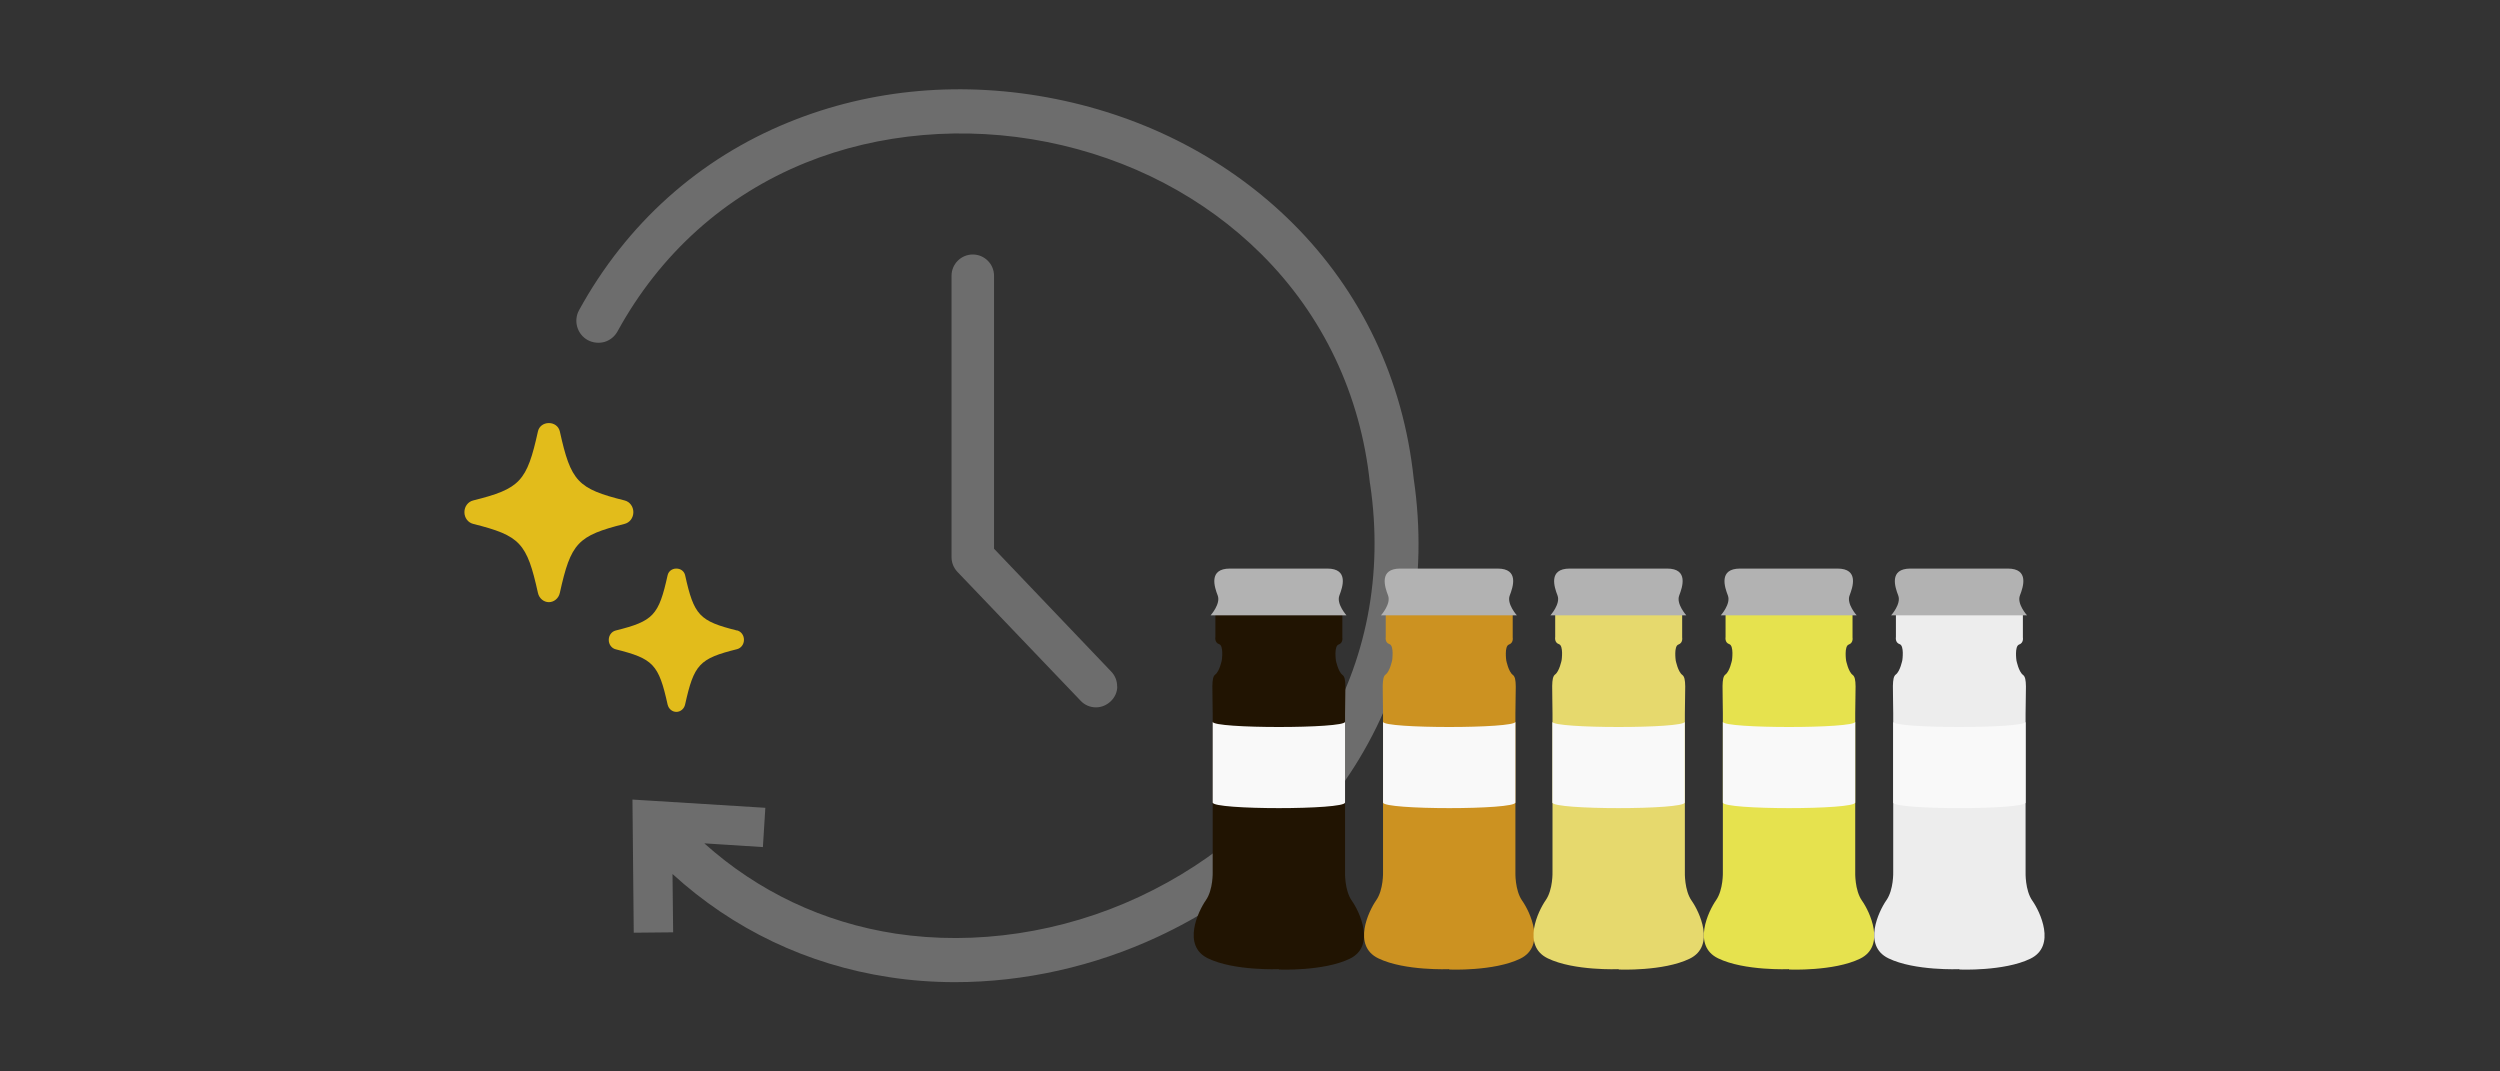 <svg width="280" height="120" viewBox="0 0 280 120" fill="none" xmlns="http://www.w3.org/2000/svg">
<rect x="0" y="0" width="280" height="120" fill="#333333" stroke="none"/>
<g clip-path="url(#clip0_1215_14359)">
<path d="M125.133 76.889C125.133 77.523 124.859 78.115 124.383 78.562C123.936 78.98 123.36 79.225 122.739 79.225C122.09 79.225 121.456 78.951 121.023 78.475L107.221 64.039C106.803 63.592 106.572 63.015 106.572 62.395V30.884C106.572 29.571 107.64 28.504 108.952 28.504C110.264 28.504 111.332 29.571 111.332 30.884V61.458L124.456 75.216C124.903 75.677 125.133 76.283 125.119 76.918L125.133 76.889Z" fill="#6D6D6D"/>
<path d="M152.218 85.008C147.055 93.575 139.238 100.468 129.662 104.925C122.537 108.242 114.692 110.001 106.962 110.001C104.467 110.001 101.972 109.814 99.563 109.439C90.406 108.04 82.113 104.088 75.32 97.887L75.392 104.42L70.979 104.463L70.835 89.551L85.718 90.474L85.444 94.873L78.882 94.454C84.911 99.863 92.223 103.324 100.299 104.564C109.255 105.92 118.946 104.478 127.571 100.454C136.253 96.401 143.319 90.186 147.992 82.456C153.054 74.077 154.944 64.328 153.458 54.247L153.429 54.102C152.391 44.209 148.18 35.34 141.286 28.475C134.897 22.115 126.576 17.76 117.259 15.899C108.058 14.068 98.453 14.89 90.204 18.236C81.204 21.884 73.936 28.403 69.162 37.114C68.845 37.691 68.326 38.109 67.705 38.296C67.071 38.469 66.407 38.397 65.831 38.094C64.648 37.446 64.201 35.946 64.85 34.749C70.172 25.043 78.305 17.76 88.372 13.678C97.616 9.914 107.943 9.02 118.225 11.083C128.508 13.145 137.68 17.947 144.762 24.985C152.463 32.643 157.164 42.536 158.333 53.598C159.977 64.775 157.871 75.648 152.218 85.008Z" fill="#6D6D6D"/>
<path d="M69.955 56.05C64.691 54.738 63.941 53.93 62.701 48.32C62.571 47.758 62.081 47.383 61.475 47.383C60.87 47.383 60.365 47.758 60.249 48.32C59.009 53.93 58.259 54.738 52.995 56.05C52.418 56.194 52.014 56.728 52.014 57.363C52.014 57.997 52.418 58.531 52.995 58.675C58.273 60.002 59.009 60.795 60.249 66.405C60.379 67.011 60.898 67.443 61.475 67.443C62.052 67.443 62.571 67.011 62.701 66.405C63.941 60.795 64.691 60.002 69.955 58.675C70.532 58.531 70.936 57.997 70.936 57.363C70.936 56.728 70.532 56.194 69.955 56.05Z" fill="#E2BC1B"/>
<path d="M82.546 70.617C78.334 69.564 77.729 68.929 76.734 64.43C76.633 63.983 76.243 63.68 75.753 63.68C75.263 63.68 74.873 63.983 74.772 64.43C73.777 68.929 73.186 69.564 68.96 70.617C68.499 70.732 68.181 71.165 68.181 71.669C68.181 72.174 68.499 72.607 68.96 72.722C73.171 73.775 73.777 74.409 74.772 78.909C74.888 79.399 75.291 79.731 75.753 79.731C76.214 79.731 76.633 79.385 76.734 78.895C77.729 74.409 78.32 73.76 82.546 72.708C83.007 72.592 83.324 72.16 83.324 71.655C83.324 71.15 83.007 70.718 82.546 70.602V70.617Z" fill="#E2BC1B"/>
<path d="M170.26 107.376C167.318 108.804 162.313 108.588 162.313 108.588V108.545C162.313 108.545 157.309 108.761 154.367 107.333C151.425 105.905 153.299 102.026 154.136 100.829C154.972 99.632 154.9 97.642 154.9 97.642V79.889C154.9 77.163 154.713 75.908 155.189 75.548C155.679 75.187 155.924 73.933 155.924 73.933C155.924 73.933 156.155 72.317 155.621 72.144C155.088 71.971 155.203 71.351 155.203 71.351V68.769H162.313V68.813H169.423V71.394C169.423 71.394 169.539 72 169.005 72.188C168.471 72.361 168.702 73.976 168.702 73.976C168.702 73.976 168.947 75.23 169.438 75.591C169.928 75.951 169.726 77.206 169.726 79.932V97.685C169.726 97.685 169.654 99.704 170.49 100.887C171.327 102.069 173.202 105.949 170.26 107.376Z" fill="#CC9221"/>
<path d="M169.726 89.882C169.726 90.719 154.9 90.719 154.9 89.882V80.84C154.9 81.619 169.726 81.619 169.726 80.84V89.882Z" fill="#F9F9F9"/>
<path d="M169.885 68.915H154.67C154.67 68.915 155.823 67.631 155.463 66.694C155.102 65.756 154.396 63.68 156.833 63.68H167.736C170.173 63.68 169.452 65.756 169.091 66.694C168.731 67.631 169.885 68.915 169.885 68.915Z" fill="#B2B2B2"/>
<path d="M151.179 107.376C148.237 108.804 143.233 108.588 143.233 108.588V108.545C143.233 108.545 138.229 108.761 135.286 107.333C132.344 105.905 134.219 102.026 135.056 100.829C135.892 99.632 135.82 97.642 135.82 97.642V79.889C135.82 77.163 135.633 75.908 136.109 75.548C136.599 75.187 136.844 73.933 136.844 73.933C136.844 73.933 137.075 72.317 136.541 72.144C136.008 71.971 136.123 71.351 136.123 71.351V68.769H143.233V68.813H150.343V71.394C150.343 71.394 150.458 72 149.925 72.188C149.391 72.361 149.622 73.976 149.622 73.976C149.622 73.976 149.867 75.23 150.357 75.591C150.848 75.951 150.646 77.206 150.646 79.932V97.685C150.646 97.685 150.574 99.704 151.41 100.887C152.247 102.069 154.121 105.949 151.179 107.376Z" fill="#211402"/>
<path d="M150.646 89.882C150.646 90.719 135.82 90.719 135.82 89.882V80.84C135.82 81.619 150.646 81.619 150.646 80.84V89.882Z" fill="#F9F9F9"/>
<path d="M150.804 68.915H135.589C135.589 68.915 136.743 67.631 136.383 66.694C136.022 65.756 135.315 63.68 137.753 63.68H148.656C151.093 63.68 150.372 65.756 150.011 66.694C149.651 67.631 150.804 68.915 150.804 68.915Z" fill="#B2B2B2"/>
<path d="M189.239 107.376C186.297 108.804 181.292 108.588 181.292 108.588V108.545C181.292 108.545 176.288 108.761 173.346 107.333C170.404 105.905 172.279 102.026 173.115 100.829C173.952 99.632 173.879 97.642 173.879 97.642V79.889C173.879 77.163 173.692 75.908 174.168 75.548C174.658 75.187 174.903 73.933 174.903 73.933C174.903 73.933 175.134 72.317 174.601 72.144C174.067 71.971 174.182 71.351 174.182 71.351V68.769H181.292V68.813H188.402V71.394C188.402 71.394 188.518 72 187.984 72.188C187.45 72.361 187.681 73.976 187.681 73.976C187.681 73.976 187.926 75.23 188.417 75.591C188.907 75.951 188.705 77.206 188.705 79.932V97.685C188.705 97.685 188.633 99.704 189.47 100.887C190.306 102.069 192.181 105.949 189.239 107.376Z" fill="#E6D96D"/>
<path d="M188.691 89.882C188.691 90.719 173.865 90.719 173.865 89.882V80.84C173.865 81.619 188.691 81.619 188.691 80.84V89.882Z" fill="#F9F9F9"/>
<path d="M188.864 68.915H173.649C173.649 68.915 174.802 67.631 174.442 66.694C174.081 65.756 173.375 63.68 175.812 63.68H186.715C189.152 63.68 188.431 65.756 188.071 66.694C187.71 67.631 188.864 68.915 188.864 68.915Z" fill="#B2B2B2"/>
<path d="M208.319 107.376C205.377 108.804 200.373 108.588 200.373 108.588V108.545C200.373 108.545 195.368 108.761 192.426 107.333C189.484 105.905 191.359 102.026 192.195 100.829C193.032 99.632 192.96 97.642 192.96 97.642V79.889C192.96 77.163 192.772 75.908 193.248 75.548C193.738 75.187 193.984 73.933 193.984 73.933C193.984 73.933 194.214 72.317 193.681 72.144C193.147 71.971 193.263 71.351 193.263 71.351V68.769H200.373V68.813H207.483V71.394C207.483 71.394 207.598 72 207.064 72.188C206.531 72.361 206.761 73.976 206.761 73.976C206.761 73.976 207.007 75.23 207.497 75.591C207.987 75.951 207.785 77.206 207.785 79.932V97.685C207.785 97.685 207.713 99.704 208.55 100.887C209.386 102.069 211.261 105.949 208.319 107.376Z" fill="#E6E24E"/>
<path d="M207.785 89.882C207.785 90.719 192.96 90.719 192.96 89.882V80.84C192.96 81.619 207.785 81.619 207.785 80.84V89.882Z" fill="#F9F9F9"/>
<path d="M207.944 68.915H192.729C192.729 68.915 193.883 67.631 193.522 66.694C193.162 65.756 192.455 63.68 194.892 63.68H205.795C208.232 63.68 207.511 65.756 207.151 66.694C206.79 67.631 207.944 68.915 207.944 68.915Z" fill="#B2B2B2"/>
<path d="M227.399 107.376C224.457 108.804 219.453 108.588 219.453 108.588V108.545C219.453 108.545 214.448 108.761 211.506 107.333C208.564 105.905 210.439 102.026 211.275 100.829C212.112 99.632 212.04 97.642 212.04 97.642V79.889C212.04 77.163 211.852 75.908 212.328 75.548C212.819 75.187 213.064 73.933 213.064 73.933C213.064 73.933 213.295 72.317 212.761 72.144C212.227 71.971 212.343 71.351 212.343 71.351V68.769H219.453V68.813H226.563V71.394C226.563 71.394 226.678 72 226.144 72.188C225.611 72.361 225.842 73.976 225.842 73.976C225.842 73.976 226.087 75.23 226.577 75.591C227.067 75.951 226.866 77.206 226.866 79.932V97.685C226.866 97.685 226.793 99.704 227.63 100.887C228.466 102.069 230.341 105.949 227.399 107.376Z" fill="#EDEDED"/>
<path d="M226.866 89.882C226.866 90.719 212.04 90.719 212.04 89.882V80.84C212.04 81.619 226.866 81.619 226.866 80.84V89.882Z" fill="#F9F9F9"/>
<path d="M227.024 68.915H211.809C211.809 68.915 212.963 67.631 212.602 66.694C212.242 65.756 211.535 63.68 213.972 63.68H224.875C227.313 63.68 226.592 65.756 226.231 66.694C225.87 67.631 227.024 68.915 227.024 68.915Z" fill="#B2B2B2"/>
</g>
<defs>
<clipPath id="clip0_1215_14359">
<rect width="177" height="100" fill="white" transform="translate(52 10)"/>
</clipPath>
</defs>
</svg>

